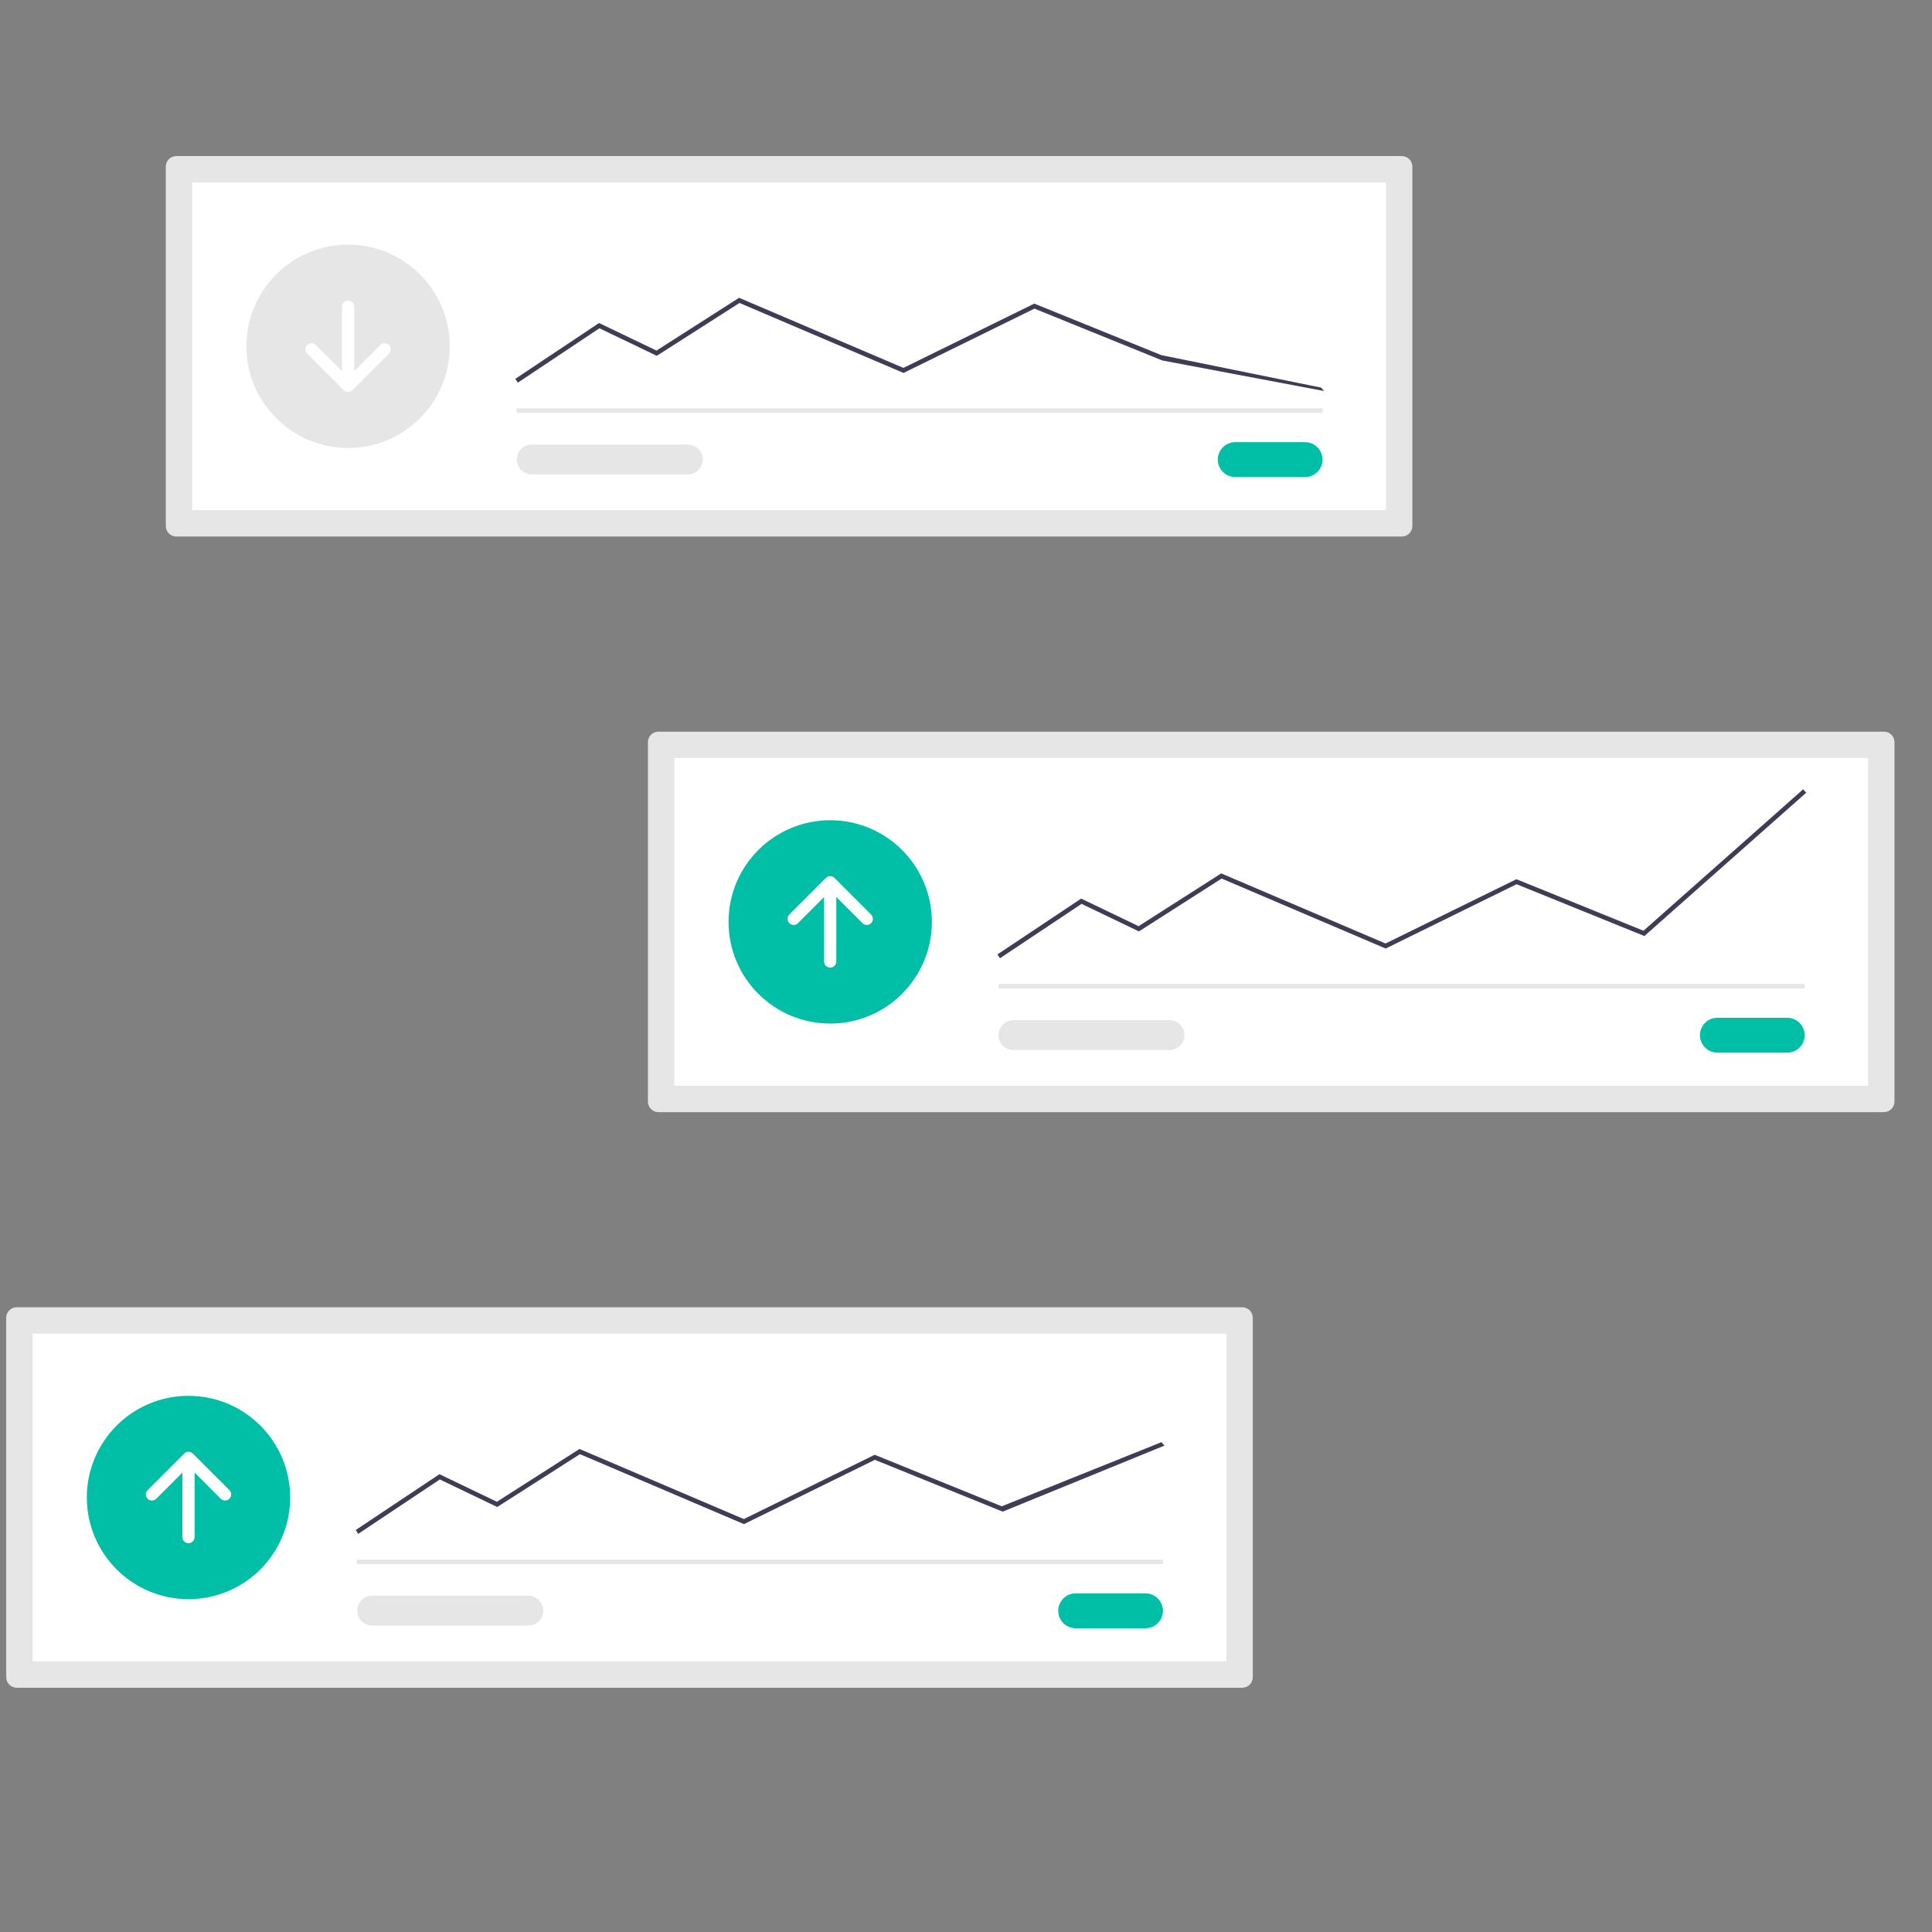 <?xml version="1.0" encoding="utf-8"?>
<svg viewBox="0 0 500 500" xmlns="http://www.w3.org/2000/svg">
  <rect x="0" y="0" width="500" height="500" fill="#808080" stroke="none"/>
  <defs/>
  <path id="a9fff5a8-4449-4722-8691-2681997674a8-186" data-name="fc914514-1042-4f3e-9382-2a2bd3a05a2f" d="M 45.633 40.391 C 44.127 40.392 42.907 41.612 42.906 43.118 L 42.906 136.13 C 42.907 137.635 44.127 138.855 45.633 138.857 L 362.789 138.857 C 364.294 138.855 365.514 137.635 365.516 136.13 L 365.516 43.118 C 365.514 41.612 364.294 40.392 362.789 40.391 L 45.633 40.391 Z" fill="#e6e6e6"/>
  <path id="ef08fdaa-4829-440e-93ff-da8e736c3be7-187" data-name="fc60a940-5b5f-47e1-886f-8b9349204f05" d="M 49.739 132.024 L 358.681 132.024 L 358.681 47.224 L 49.739 47.224 L 49.739 132.024 Z" fill="#fff"/>
  <path id="f7452840-914d-46a1-ae61-ea1c2fc2d2a5-188" data-name="b37dca77-34e7-4938-924b-74ea49a8e34b" d="M 319.685 114.431 C 316.207 114.431 314.034 118.195 315.772 121.207 C 316.579 122.605 318.071 123.466 319.685 123.466 L 337.754 123.466 C 341.231 123.466 343.405 119.701 341.666 116.689 C 340.859 115.292 339.368 114.431 337.754 114.431 L 319.685 114.431 Z" fill="#00bfa6"/>
  <rect id="b2c9f911-15af-4e19-9f72-89a224d6cf2b" data-name="a114a1b8-363a-4115-bcea-0275bda15cb1" x="133.683" y="105.669" width="208.588" height="1.189" fill="#e6e6e6"/>
  <circle id="a570d7cb-c53f-47e1-9372-81d6b1f4b9cc" data-name="fd059875-cd6f-429e-81eb-c199f1a3d666" cx="90.082" cy="89.624" r="26.311" fill="#e6e6e6"/>
  <path id="a3321d5c-167e-43b0-8c0e-18df1c8c5ae5-189" data-name="ad693766-5e26-437f-8d3d-58ce33ee9e84" d="M 134.016 99.032 L 133.357 98.043 L 155.032 83.593 L 169.895 90.728 L 191.274 77.069 L 191.563 77.192 L 233.803 95.211 L 267.67 78.574 L 300.557 91.907 L 341.88 100.307 L 342.668 101.197 L 300.793 93.286 L 267.716 79.875 L 233.836 96.517 L 191.384 78.408 L 169.976 92.085 L 155.126 84.957 L 134.016 99.032 Z" fill="#3f3d56"/>
  <path id="f7b9bcea-10c4-4c80-b4a6-3d8e323f573e-190" data-name="ff424c2d-4733-4249-9b35-4eb43ebe2556" d="M 137.547 115.054 C 134.573 115.102 132.767 118.35 134.295 120.901 C 134.981 122.047 136.211 122.757 137.547 122.779 L 177.957 122.779 C 180.93 122.823 182.836 119.631 181.387 117.034 C 180.716 115.832 179.457 115.078 178.08 115.054 C 178.039 115.053 177.998 115.053 177.957 115.054 L 137.547 115.054 Z" fill="#e6e6e6"/>
  <path d="M 100.666 89.297 C 100.05 88.681 99.051 88.681 98.434 89.297 L 91.66 96.071 L 91.66 79.367 C 91.65 78.152 90.329 77.404 89.282 78.02 C 88.804 78.302 88.509 78.813 88.505 79.367 L 88.505 96.071 L 81.731 89.297 C 80.872 88.438 79.405 88.83 79.091 90.004 C 78.945 90.546 79.099 91.124 79.493 91.523 L 79.499 91.528 L 88.967 100.996 C 89.583 101.612 90.582 101.612 91.198 100.996 L 100.666 91.528 C 101.282 90.912 101.282 89.913 100.666 89.297 Z" fill="#fff"/>
  <path id="f7c5b60e-33a7-4042-9d2c-5c8c9116b84c-191" data-name="ebf544e0-cedc-491d-9ace-ce79788cc3b4" d="M 170.408 189.354 C 168.902 189.355 167.682 190.575 167.681 192.081 L 167.681 285.093 C 167.682 286.598 168.902 287.818 170.408 287.82 L 487.565 287.82 C 489.07 287.818 490.29 286.598 490.292 285.093 L 490.292 192.081 C 490.29 190.575 489.07 189.355 487.565 189.354 L 170.408 189.354 Z" fill="#e6e6e6"/>
  <path id="a8273e4e-93d2-47bb-9b17-df51a96534af-192" data-name="f05ecdaf-6a8f-49c4-b8a7-f7e5ce9efcf7" d="M 174.515 280.987 L 483.458 280.987 L 483.458 196.187 L 174.515 196.187 L 174.515 280.987 Z" fill="#fff"/>
  <path id="a87d1795-16f3-4774-9768-c375c1bdbb9e-193" data-name="a9f7bc9d-00a6-4157-bba1-ffc7ec111a68" d="M 444.461 263.396 C 440.983 263.396 438.809 267.16 440.548 270.172 C 441.355 271.57 442.847 272.431 444.461 272.431 L 462.528 272.431 C 466.005 272.431 468.179 268.666 466.44 265.654 C 465.633 264.257 464.142 263.396 462.528 263.396 L 444.461 263.396 Z" fill="#00bfa6"/>
  <rect id="b60d1a48-178f-4eb5-a9a3-9e4316169c72" data-name="a15d3d52-efbb-4636-8d15-228635c5d6e5" x="258.459" y="254.633" width="208.588" height="1.189" fill="#e6e6e6"/>
  <circle id="f066d7d6-19fd-468d-830f-1318b53822b2" data-name="e4ee77d8-efe6-4a2a-a3ed-71b8f3ee957e" cx="214.857" cy="238.588" r="26.311" fill="#00bfa6"/>
  <path id="fcead4ff-5625-4c61-90c0-6a9c2def1900-194" data-name="fc1c89ac-2b6e-4831-b128-0ac2ab1fa850" d="M 258.79 247.996 L 258.13 247.007 L 279.805 232.557 L 294.669 239.692 L 316.048 226.033 L 316.337 226.156 L 358.576 244.175 L 392.444 227.538 L 425.331 240.87 L 466.654 204.27 L 467.442 205.16 L 425.566 242.246 L 392.489 228.836 L 358.61 245.478 L 316.158 227.369 L 294.751 241.046 L 279.905 233.921 L 258.79 247.996 Z" fill="#3f3d56"/>
  <path id="b25442e4-8332-4a87-9c30-01930e0b437c-195" data-name="bd690ac4-3df0-4871-95d5-adaa934b7c24" d="M 262.323 264.017 C 259.349 263.968 257.438 267.157 258.883 269.756 C 259.554 270.962 260.817 271.719 262.197 271.742 C 262.239 271.742 262.281 271.742 262.323 271.742 L 302.733 271.742 C 305.706 271.694 307.512 268.445 305.984 265.894 C 305.298 264.748 304.068 264.038 302.733 264.017 L 262.323 264.017 Z" fill="#e6e6e6"/>
  <path d="M 204.274 238.914 C 204.89 239.531 205.889 239.531 206.506 238.915 L 206.506 238.914 L 213.28 232.141 L 213.28 248.844 C 213.28 250.059 214.595 250.818 215.647 250.211 C 216.135 249.929 216.435 249.408 216.435 248.844 L 216.435 232.141 L 223.209 238.914 C 224.068 239.773 225.535 239.381 225.849 238.207 C 225.995 237.663 225.84 237.082 225.441 236.683 L 215.973 227.215 C 215.357 226.599 214.358 226.599 213.742 227.215 L 204.274 236.683 C 203.658 237.299 203.658 238.298 204.274 238.914 Z" fill="#fff"/>
  <path id="f3e6157c-e0fb-4525-9ebd-9efe95b1618f-196" data-name="b1a491a7-739b-4f1f-bff8-dbf70f6892c8" d="M 4.334 338.318 C 2.828 338.319 1.608 339.539 1.607 341.045 L 1.607 434.057 C 1.608 435.562 2.828 436.782 4.334 436.784 L 321.49 436.784 C 322.995 436.782 324.215 435.562 324.217 434.057 L 324.217 341.045 C 324.215 339.539 322.995 338.319 321.49 338.318 L 4.334 338.318 Z" fill="#e6e6e6"/>
  <path id="b96defd0-9a2c-4c45-aa8c-b5fd1840c319-197" data-name="acd48b1a-d10a-4276-b388-f016adebff0c" d="M 8.441 429.951 L 317.384 429.951 L 317.384 345.151 L 8.441 345.151 L 8.441 429.951 Z" fill="#fff"/>
  <path id="a2204f79-048d-45a5-9dbf-3ca685e385ac-198" data-name="bed21912-b6c9-41df-a59b-963435bac71a" d="M 278.386 412.359 C 274.908 412.359 272.735 416.123 274.473 419.135 C 275.28 420.533 276.772 421.394 278.386 421.394 L 296.455 421.394 C 299.932 421.394 302.106 417.629 300.367 414.617 C 299.56 413.22 298.069 412.359 296.455 412.359 L 278.386 412.359 Z" fill="#00bfa6"/>
  <rect id="ece8f467-8c57-41a5-b787-946f11f73852" data-name="a26455fb-834b-4368-afb2-80d86a75d46a" x="92.384" y="403.597" width="208.588" height="1.189" fill="#e6e6e6"/>
  <circle id="acd23665-8915-4d62-9edc-4433a6bf124b" data-name="f17c58cd-37a1-42e1-9e5f-26c2ec8825b4" cx="48.783" cy="387.551" r="26.311" fill="#00bfa6"/>
  <path id="b2ebcab4-d8cf-428d-87b9-c73daac40ac9-199" data-name="b803193f-4714-40c6-8606-08b9dea6d22d" d="M 92.715 396.96 L 92.056 395.971 L 113.731 381.52 L 128.594 388.655 L 149.974 374.992 L 192.502 393.133 L 226.369 376.496 L 259.252 389.833 L 300.575 373.233 L 301.363 374.123 L 259.493 391.212 L 226.416 377.802 L 192.537 394.444 L 150.085 376.335 L 128.678 390.013 L 113.828 382.885 L 92.715 396.96 Z" fill="#3f3d56"/>
  <path id="aca123b7-0fc2-4f3d-89c1-779a89955e8d-200" data-name="b19b31b4-3a52-4fc9-8ed4-dc6729deb0ed" d="M 96.248 412.98 C 93.274 413.028 91.468 416.276 92.996 418.827 C 93.682 419.973 94.912 420.683 96.248 420.705 L 136.658 420.705 C 139.631 420.753 141.542 417.565 140.097 414.965 C 139.426 413.759 138.163 413.002 136.783 412.98 C 136.741 412.979 136.699 412.979 136.658 412.98 L 96.248 412.98 Z" fill="#e6e6e6"/>
  <path d="M 38.2 387.878 C 38.816 388.494 39.815 388.494 40.432 387.878 L 47.206 381.104 L 47.206 397.807 C 47.211 399.022 48.53 399.775 49.579 399.163 C 50.058 398.883 50.355 398.372 50.362 397.817 L 50.362 381.104 L 57.135 387.877 C 57.992 388.739 59.46 388.349 59.777 387.177 C 59.924 386.633 59.77 386.051 59.373 385.652 L 59.367 385.646 L 49.899 376.178 C 49.283 375.562 48.284 375.562 47.668 376.178 L 38.2 385.646 C 37.584 386.262 37.584 387.261 38.2 387.878 Z" fill="#fff"/>
</svg>